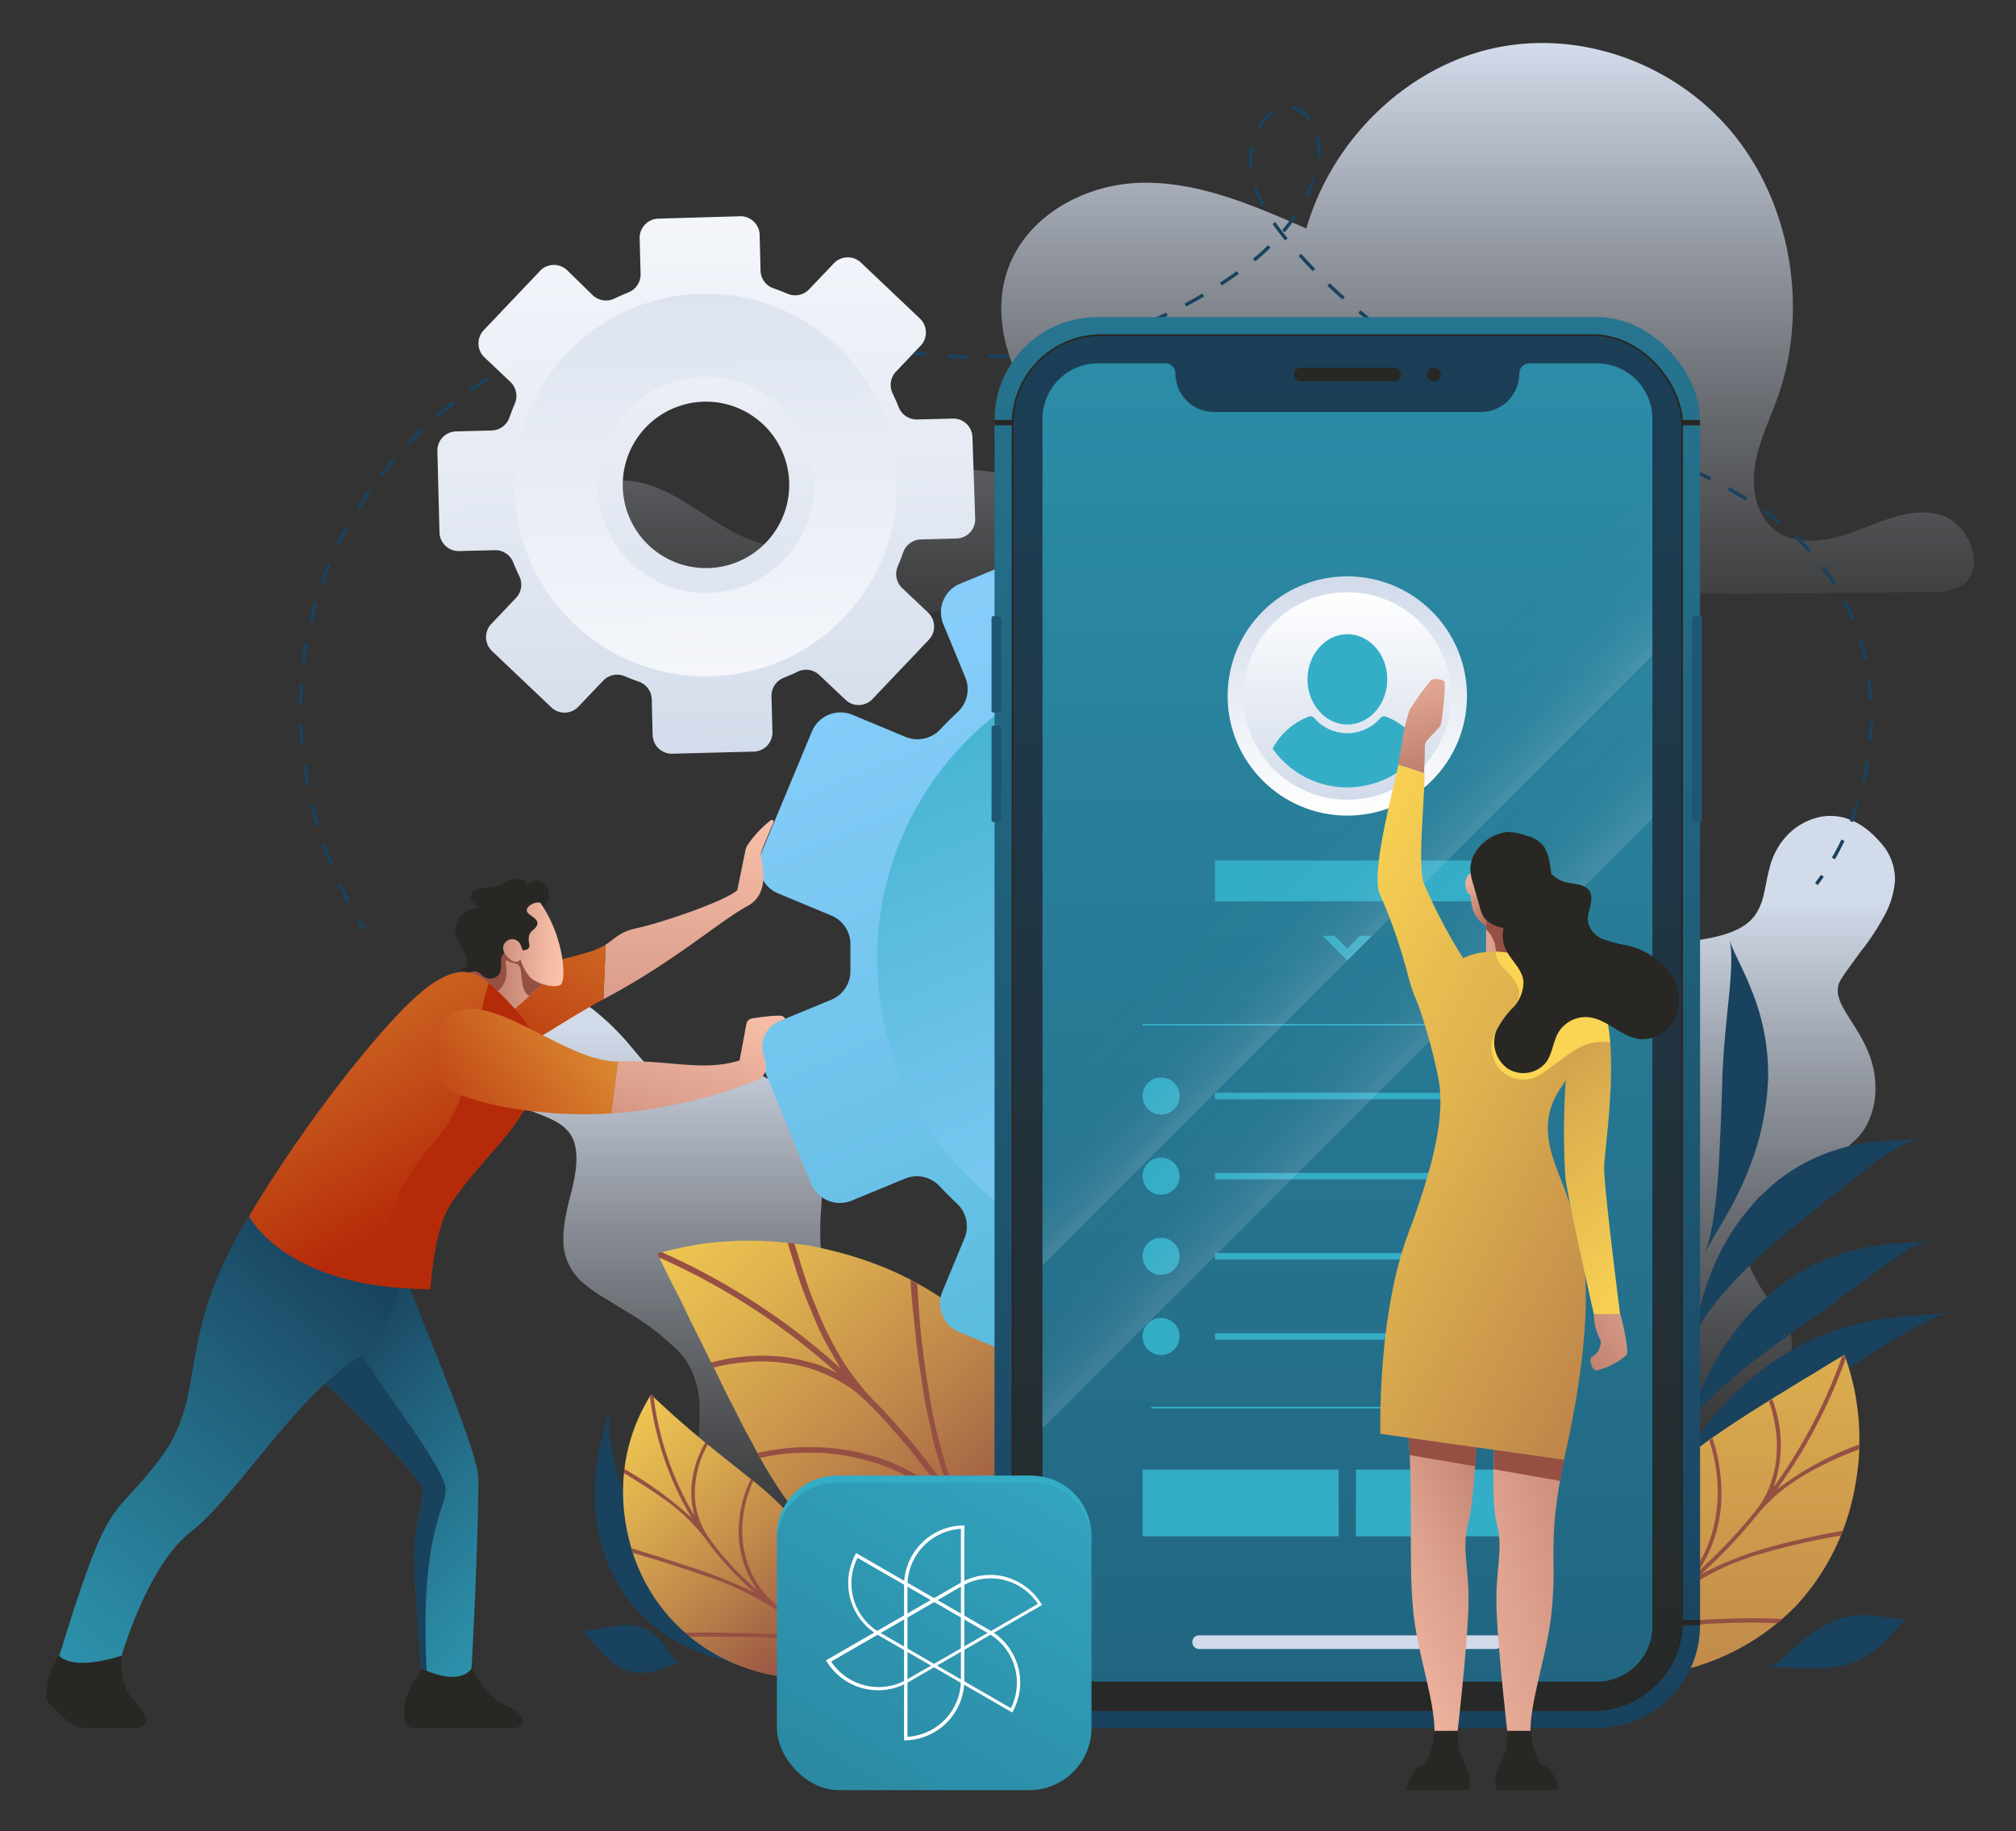 <svg xmlns="http://www.w3.org/2000/svg" xmlns:xlink="http://www.w3.org/1999/xlink" viewBox="0 0 295 268"><rect x="0" y="0" width="295" height="268" fill="#333333" stroke="none"/><defs><style>.cls-1{isolation:isolate;}.cls-2{fill:url(#Gradiente_sem_nome_62);}.cls-3{fill:url(#Gradiente_sem_nome_61);}.cls-4{fill:url(#Gradiente_sem_nome_61-2);}.cls-5,.cls-6{fill:none;stroke:#19425e;stroke-width:0.5px;}.cls-17,.cls-5,.cls-6{stroke-miterlimit:10;}.cls-6{stroke-dasharray:3.01 3.01;}.cls-7{fill:#19425e;}.cls-8{fill:url(#Gradiente_sem_nome_49);}.cls-9{fill:#955043;}.cls-10{fill:url(#Gradiente_sem_nome_49-2);}.cls-11{fill:url(#Gradiente_sem_nome_49-3);}.cls-12{fill:url(#Gradiente_sem_nome_27);}.cls-13{fill:url(#Gradiente_sem_nome_27-2);}.cls-14{fill:url(#Gradiente_sem_nome_31);}.cls-15{fill:url(#Gradiente_sem_nome_32);}.cls-16{fill:url(#Gradiente_sem_nome_7);}.cls-17{stroke:#282723;stroke-width:0.25px;fill:url(#Gradiente_sem_nome_4);}.cls-18{fill:url(#Gradiente_sem_nome_7-2);}.cls-19{fill:#282723;}.cls-20{fill:url(#Gradiente_sem_nome_7-3);}.cls-21{fill:url(#Gradiente_sem_nome_7-4);}.cls-22{fill:url(#Gradiente_sem_nome_7-5);}.cls-23{fill:url(#Gradiente_sem_nome_11);}.cls-24{fill:url(#Gradiente_sem_nome_11-2);}.cls-25{fill:#34adc7;}.cls-26,.cls-52{mix-blend-mode:multiply;}.cls-27{fill:#d2dbea;mix-blend-mode:soft-light;}.cls-28{fill:url(#Gradiente_sem_nome_20);}.cls-29{fill:url(#Gradiente_sem_nome_20-2);}.cls-30{fill:url(#Gradiente_sem_nome_47);}.cls-31{fill:url(#Gradiente_sem_nome_47-2);}.cls-32{fill:url(#Gradiente_sem_nome_35);}.cls-33{fill:url(#Gradiente_sem_nome_40);}.cls-34{fill:url(#Gradiente_sem_nome_35-2);}.cls-35{fill:url(#Gradiente_sem_nome_35-3);}.cls-36{fill:url(#Gradiente_sem_nome_39);}.cls-37{fill:#b52b09;}.cls-38{fill:url(#Gradiente_sem_nome_40-2);}.cls-39{fill:url(#Gradiente_sem_nome_35-4);}.cls-40{fill:url(#Gradiente_sem_nome_47-3);}.cls-41{fill:#fff;}.cls-42{fill:url(#Gradiente_sem_nome_35-5);}.cls-43{fill:url(#Gradiente_sem_nome_35-6);}.cls-44{fill:url(#Gradiente_sem_nome_35-7);}.cls-45{fill:url(#Gradiente_sem_nome_49-4);}.cls-46{fill:url(#Gradiente_sem_nome_35-8);}.cls-47{fill:url(#Gradiente_sem_nome_35-9);}.cls-48{fill:url(#Gradiente_sem_nome_35-10);}.cls-49{fill:url(#Gradiente_sem_nome_49-5);}.cls-50{fill:url(#Gradiente_sem_nome_49-6);}.cls-51{fill:url(#Gradiente_sem_nome_35-11);}.cls-52{fill:#fad553;}</style><linearGradient id="Gradiente_sem_nome_62" x1="185.36" y1="122.18" x2="185.36" y2="6.92" gradientUnits="userSpaceOnUse"><stop offset="0.19" stop-color="#d2dbea" stop-opacity="0"/><stop offset="0.26" stop-color="#d2dbea" stop-opacity="0.04"/><stop offset="0.38" stop-color="#d2dbea" stop-opacity="0.15"/><stop offset="0.54" stop-color="#d2dbea" stop-opacity="0.33"/><stop offset="0.73" stop-color="#d2dbea" stop-opacity="0.58"/><stop offset="0.94" stop-color="#d2dbea" stop-opacity="0.9"/><stop offset="1" stop-color="#d2dbea"/></linearGradient><linearGradient id="Gradiente_sem_nome_61" x1="109.88" y1="229.69" x2="109.88" y2="150.14" gradientUnits="userSpaceOnUse"><stop offset="0" stop-color="#d2dbea" stop-opacity="0"/><stop offset="0.09" stop-color="#d2dbea" stop-opacity="0.04"/><stop offset="0.24" stop-color="#d2dbea" stop-opacity="0.15"/><stop offset="0.44" stop-color="#d2dbea" stop-opacity="0.33"/><stop offset="0.67" stop-color="#d2dbea" stop-opacity="0.58"/><stop offset="0.92" stop-color="#d2dbea" stop-opacity="0.9"/><stop offset="1" stop-color="#d2dbea"/></linearGradient><linearGradient id="Gradiente_sem_nome_61-2" x1="243.83" y1="215.68" x2="243.83" y2="131.62" xlink:href="#Gradiente_sem_nome_61"/><linearGradient id="Gradiente_sem_nome_49" x1="92.02" y1="166.18" x2="147.59" y2="227.27" gradientUnits="userSpaceOnUse"><stop offset="0" stop-color="#fad553"/><stop offset="0.14" stop-color="#f3cb52"/><stop offset="0.37" stop-color="#dfb24f"/><stop offset="0.67" stop-color="#bf874a"/><stop offset="1" stop-color="#955043"/></linearGradient><linearGradient id="Gradiente_sem_nome_49-2" x1="82.1" y1="201.8" x2="119.08" y2="242.91" xlink:href="#Gradiente_sem_nome_49"/><linearGradient id="Gradiente_sem_nome_49-3" x1="249.6" y1="122.42" x2="249.6" y2="310.89" xlink:href="#Gradiente_sem_nome_49"/><linearGradient id="Gradiente_sem_nome_27" x1="176.55" y1="30.58" x2="176.55" y2="232.91" gradientTransform="translate(-35.38 96.77) rotate(-22.42)" gradientUnits="userSpaceOnUse"><stop offset="0" stop-color="#8ed0ff"/><stop offset="0.18" stop-color="#84ccf9"/><stop offset="0.49" stop-color="#6bc2e9"/><stop offset="0.88" stop-color="#41b2cf"/><stop offset="0.99" stop-color="#34adc7"/></linearGradient><linearGradient id="Gradiente_sem_nome_27-2" x1="176.55" y1="182.63" x2="176.55" y2="54.49" xlink:href="#Gradiente_sem_nome_27"/><linearGradient id="Gradiente_sem_nome_31" x1="136.61" y1="-36.21" x2="136.61" y2="89.06" gradientTransform="translate(-34.45 28.67) rotate(-1.48)" gradientUnits="userSpaceOnUse"><stop offset="0" stop-color="#fff"/><stop offset="0.31" stop-color="#f5f7fb"/><stop offset="0.83" stop-color="#dce3ef"/><stop offset="0.99" stop-color="#d2dbea"/></linearGradient><linearGradient id="Gradiente_sem_nome_32" x1="136.61" y1="112.11" x2="136.61" y2="-8.9" gradientTransform="translate(-34.45 28.67) rotate(-1.48)" gradientUnits="userSpaceOnUse"><stop offset="0" stop-color="#fff"/><stop offset="0.3" stop-color="#f5f7fb"/><stop offset="0.8" stop-color="#dce3ef"/><stop offset="0.96" stop-color="#d2dbea"/></linearGradient><linearGradient id="Gradiente_sem_nome_7" x1="197.15" y1="249.37" x2="197.15" y2="-182.7" gradientUnits="userSpaceOnUse"><stop offset="0" stop-color="#19425e"/><stop offset="0.99" stop-color="#34adc7"/></linearGradient><linearGradient id="Gradiente_sem_nome_4" x1="197.15" y1="21.9" x2="197.15" y2="267.8" gradientUnits="userSpaceOnUse"><stop offset="0" stop-color="#19425e"/><stop offset="1" stop-color="#282723"/></linearGradient><linearGradient id="Gradiente_sem_nome_7-2" x1="197.15" y1="417.03" x2="197.15" y2="-109.63" xlink:href="#Gradiente_sem_nome_7"/><linearGradient id="Gradiente_sem_nome_7-3" x1="153.69" y1="97.23" x2="112.74" y2="97.23" xlink:href="#Gradiente_sem_nome_7"/><linearGradient id="Gradiente_sem_nome_7-4" x1="153.69" y1="113.25" x2="112.74" y2="113.25" xlink:href="#Gradiente_sem_nome_7"/><linearGradient id="Gradiente_sem_nome_7-5" x1="648.43" y1="67.97" x2="607.48" y2="67.97" gradientTransform="translate(-392.22 37.27)" xlink:href="#Gradiente_sem_nome_7"/><linearGradient id="Gradiente_sem_nome_11" x1="313.87" y1="94.66" x2="313.87" y2="59.38" gradientTransform="translate(511.02 179.47) rotate(180)" gradientUnits="userSpaceOnUse"><stop offset="0" stop-color="#d2dbea"/><stop offset="0.99" stop-color="#fff"/></linearGradient><linearGradient id="Gradiente_sem_nome_11-2" x1="197.15" y1="116.63" x2="197.15" y2="86.05" gradientTransform="matrix(1, 0, 0, 1, 0, 0)" xlink:href="#Gradiente_sem_nome_11"/><linearGradient id="Gradiente_sem_nome_20" x1="163.36" y1="107.84" x2="218.12" y2="162.6" gradientUnits="userSpaceOnUse"><stop offset="0.56" stop-color="#d2dbea" stop-opacity="0"/><stop offset="0.68" stop-color="#d2dbea" stop-opacity="0.01"/><stop offset="0.74" stop-color="#d2dbea" stop-opacity="0.04"/><stop offset="0.79" stop-color="#d2dbea" stop-opacity="0.1"/><stop offset="0.83" stop-color="#d2dbea" stop-opacity="0.18"/><stop offset="0.87" stop-color="#d2dbea" stop-opacity="0.28"/><stop offset="0.9" stop-color="#d2dbea" stop-opacity="0.41"/><stop offset="0.93" stop-color="#d2dbea" stop-opacity="0.57"/><stop offset="0.96" stop-color="#d2dbea" stop-opacity="0.74"/><stop offset="0.98" stop-color="#d2dbea" stop-opacity="0.94"/><stop offset="0.99" stop-color="#d2dbea"/></linearGradient><linearGradient id="Gradiente_sem_nome_20-2" x1="164.01" y1="88.41" x2="215.67" y2="140.07" xlink:href="#Gradiente_sem_nome_20"/><linearGradient id="Gradiente_sem_nome_47" x1="99.65" y1="252.59" x2="43.32" y2="200.13" gradientUnits="userSpaceOnUse"><stop offset="0" stop-color="#34adc7"/><stop offset="0.16" stop-color="#32a3be"/><stop offset="0.44" stop-color="#2b8aa4"/><stop offset="0.78" stop-color="#21607b"/><stop offset="1" stop-color="#19425e"/></linearGradient><linearGradient id="Gradiente_sem_nome_47-2" x1="-23.65" y1="271.83" x2="50.04" y2="182.32" xlink:href="#Gradiente_sem_nome_47"/><linearGradient id="Gradiente_sem_nome_35" x1="100.74" y1="112.17" x2="100.74" y2="191.44" gradientUnits="userSpaceOnUse"><stop offset="0" stop-color="#fcc4ad"/><stop offset="0.15" stop-color="#f3baa4"/><stop offset="0.39" stop-color="#dda18d"/><stop offset="0.71" stop-color="#b77766"/><stop offset="0.96" stop-color="#955043"/></linearGradient><linearGradient id="Gradiente_sem_nome_40" x1="113.6" y1="81.23" x2="70.81" y2="160.82" gradientUnits="userSpaceOnUse"><stop offset="0" stop-color="#fad553"/><stop offset="0.15" stop-color="#f2c24b"/><stop offset="0.46" stop-color="#de9035"/><stop offset="0.89" stop-color="#be4012"/><stop offset="1" stop-color="#b52b09"/></linearGradient><linearGradient id="Gradiente_sem_nome_35-2" x1="87.67" y1="141.37" x2="63.9" y2="141.37" xlink:href="#Gradiente_sem_nome_35"/><linearGradient id="Gradiente_sem_nome_35-3" x1="82.98" y1="138.42" x2="65.05" y2="137.31" xlink:href="#Gradiente_sem_nome_35"/><linearGradient id="Gradiente_sem_nome_39" x1="8.87" y1="79.07" x2="63.67" y2="176.18" gradientUnits="userSpaceOnUse"><stop offset="0" stop-color="#fad553"/><stop offset="0.12" stop-color="#f6cb4f"/><stop offset="0.31" stop-color="#ecb244"/><stop offset="0.55" stop-color="#da8731"/><stop offset="0.84" stop-color="#c34e18"/><stop offset="1" stop-color="#b52b09"/></linearGradient><linearGradient id="Gradiente_sem_nome_40-2" x1="111.17" y1="130.76" x2="59.79" y2="173.58" gradientTransform="translate(5.32 -5.47) rotate(1.88)" xlink:href="#Gradiente_sem_nome_40"/><linearGradient id="Gradiente_sem_nome_35-4" x1="105.69" y1="142.67" x2="91.02" y2="196.16" gradientTransform="translate(5.32 -5.47) rotate(1.88)" xlink:href="#Gradiente_sem_nome_35"/><linearGradient id="Gradiente_sem_nome_47-3" x1="166.08" y1="190.72" x2="68.94" y2="350.3" xlink:href="#Gradiente_sem_nome_47"/><linearGradient id="Gradiente_sem_nome_35-5" x1="193.63" y1="237.18" x2="264.72" y2="217.49" xlink:href="#Gradiente_sem_nome_35"/><linearGradient id="Gradiente_sem_nome_35-6" x1="189.62" y1="238.85" x2="242.54" y2="213.98" xlink:href="#Gradiente_sem_nome_35"/><linearGradient id="Gradiente_sem_nome_35-7" x1="200.88" y1="121.1" x2="226.33" y2="156.91" gradientTransform="matrix(0.94, 0.33, -0.3, 0.87, 48.88, -84.63)" xlink:href="#Gradiente_sem_nome_35"/><linearGradient id="Gradiente_sem_nome_49-4" x1="191.92" y1="124.55" x2="277.6" y2="168.84" gradientTransform="matrix(0.99, 0.02, 0.02, 0.93, -0.64, 2.29)" xlink:href="#Gradiente_sem_nome_49"/><linearGradient id="Gradiente_sem_nome_35-8" x1="211.39" y1="126.96" x2="221.55" y2="134.98" xlink:href="#Gradiente_sem_nome_35"/><linearGradient id="Gradiente_sem_nome_35-9" x1="212.69" y1="126.65" x2="221.87" y2="135.15" xlink:href="#Gradiente_sem_nome_35"/><linearGradient id="Gradiente_sem_nome_35-10" x1="208.62" y1="136.5" x2="232.79" y2="136.5" xlink:href="#Gradiente_sem_nome_35"/><linearGradient id="Gradiente_sem_nome_49-5" x1="168.7" y1="151.93" x2="275.51" y2="207.14" xlink:href="#Gradiente_sem_nome_49"/><linearGradient id="Gradiente_sem_nome_49-6" x1="248.99" y1="191.83" x2="199.78" y2="119.25" xlink:href="#Gradiente_sem_nome_49"/><linearGradient id="Gradiente_sem_nome_35-11" x1="257.08" y1="180.17" x2="215.82" y2="209.41" xlink:href="#Gradiente_sem_nome_35"/></defs><title>aboutArtboard 1</title><g class="cls-1"><g id="Layer_1" data-name="Layer 1"><path class="cls-2" d="M147.23,40.17c2.52-8.43,11.42-13.25,19.8-13.42s16.39,3.3,24.12,6.7c3.79-13.07,14.67-23.57,27.36-26.38s26.66,2.17,35.12,12.53,11.05,25.68,6.52,38.48c-1.11,3.16-2.63,6.2-3.25,9.5s-.16,7.11,2.17,9.42c3.15,3.12,8.21,2.33,12.29.8s8.35-3.62,12.54-2.46,6.86,7.75,3.27,10.3a8.07,8.07,0,0,1-4.65,1l-25,.25C250.4,87,243,87,236.59,83.7c-5.22-2.66-9.39-7.33-14.77-9.59-9.12-3.83-19.31,0-28.64,3.24A235.92,235.92,0,0,1,98.57,89.8c-4.11-.31-8.4-.78-11.88-3.1s-5.87-7.07-4.35-11.12c1.61-4.31,6.86-5.92,11.16-5s8,3.79,11.76,6.11,8.24,4.22,12.5,3.1c4.11-1.08,7.1-4.71,10.67-7.11a25.06,25.06,0,0,1,14.19-3.86c2.88,0,11.8,2.62,13.56-1.33,1.48-3.31-5.2-8.4-6.82-11.52C146.88,51.22,145.64,45.49,147.23,40.17Z"/><path class="cls-3" d="M83.49,174.89c1.35-5,1-7.65-.28-9.23s-3.46-2.26-6-3.26A8.49,8.49,0,0,1,73.82,160a8.92,8.92,0,0,1-1.93-3.8c-.61-2.85.28-6.27,4-9.24s7.6-1.7,11,.86a37.83,37.83,0,0,1,4.62,4.39c1.33,1.54,2.48,3,3.41,3.92,1.86,1.88,4.2,1.09,7.32.49s7-1,11.54,2.14a14.58,14.58,0,0,1,2.91,2.54,14.07,14.07,0,0,1,1.88,2.9,16.49,16.49,0,0,1,1.61,6.28,49.47,49.47,0,0,1,0,6.22,39.6,39.6,0,0,0-.11,5.48c.61,6.43,6.32,10.27,14.47,12.08,4.07.9,6.17,2.95,7.14,5.47s.62,5.62-.07,8.67c-1.49,6.17-1.57,9.33,4.22,14.45a6.93,6.93,0,0,1,2.26,5,12.41,12.41,0,0,1-1.44,6.2,18.45,18.45,0,0,1-11,9.25c-4.88,1.44-11,1-16.68-.74s-11-4.92-14.46-9.52a16.66,16.66,0,0,1-3.53-9.32,45.75,45.75,0,0,1,.72-9.52,41.12,41.12,0,0,0,.63-9.29,14.27,14.27,0,0,0-1.09-4.22A10.64,10.64,0,0,0,98.49,197a43.23,43.23,0,0,0-3.63-3c-1.21-.85-2.4-1.58-3.51-2.25l-3.12-1.91A21.4,21.4,0,0,1,85.61,188a8.26,8.26,0,0,1-3-4.75C82.2,181.25,82.51,178.56,83.49,174.89Z"/><path class="cls-4" d="M247.21,137.76c5.6-.68,8.08-1.88,9.51-3.68a8.37,8.37,0,0,0,1.38-3.22c.15-.61.27-1.27.41-2s.31-1.39.51-2.13a10.49,10.49,0,0,1,2.23-4.18,9.32,9.32,0,0,1,4-2.69c3.07-1.06,6.63-.35,9.87,3.39a8,8,0,0,1,2.17,5.64,12.74,12.74,0,0,1-1.73,5.45,34.13,34.13,0,0,1-3.34,5c-1.1,1.55-2.17,2.91-2.82,4-1.34,2.1.33,4.23,2,6.91s3.45,5.94,2.95,10.55a10.82,10.82,0,0,1-.8,3,8.92,8.92,0,0,1-1.43,2.39,16,16,0,0,1-4.35,3.4c-1.64.93-3.44,1.7-5.14,2.47a24.48,24.48,0,0,0-4.41,2.49c-4.86,3.66-3.67,10.54,1.4,16.6,2.52,3,3.07,5.38,2.24,7.39s-2.71,3.74-5.11,5.4c-4.6,3.34-6.51,6-3.38,12.12a5.28,5.28,0,0,1,.08,4.65,13.12,13.12,0,0,1-3.7,4.44,23.48,23.48,0,0,1-13.88,5.07,24.87,24.87,0,0,1-16.19-6.46,27.72,27.72,0,0,1-9.26-18.49,23.27,23.27,0,0,1,2.77-13,38.42,38.42,0,0,1,7.32-9.23c1.32-1.36,2.75-2.62,4-3.9a38.48,38.48,0,0,0,3.6-3.92,19.62,19.62,0,0,0,2.83-4.32,16.15,16.15,0,0,0,.93-2.47,20.35,20.35,0,0,0,.63-2.74c.28-1.93.45-3.77.55-5.52s.26-3.37.35-4.93.15-3,.32-4.42a28.48,28.48,0,0,1,.72-3.84,13.83,13.83,0,0,1,1.34-3.31,9.85,9.85,0,0,1,2.39-2.67C240.23,139.44,243,138.25,247.21,137.76Z"/><path class="cls-5" d="M265.79,129.39c.3-.39.59-.8.88-1.21"/><path class="cls-6" d="M268.28,125.64c8.62-14.92,8.77-38.31-10.94-51.43C236,60,210.84,61.46,188.82,35.72c-2.75-3.22-5.22-6.79-5.76-11.06-.7-5.59,3.77-11.25,7.81-8,4.5,3.64,2,14.35-8.49,22.3a65.82,65.82,0,0,1-40.9,13.29c-15-.32-29.72-5.83-44.72-5.07-24,1.22-46.15,20.41-51.5,44.67-3.1,14-.42,29.07,6.49,41.55"/><path class="cls-5" d="M52.49,134.73c.26.43.51.86.78,1.29"/><path class="cls-7" d="M285.6,192a17.77,17.77,0,0,0-3.68,1.39l-2.28,1.2c-.81.43-1.64,1-2.52,1.48-3.54,2.14-7.61,4.85-12.3,7.75-2.85,1.82-5.57,3.57-8.1,5.29s-4.88,3.43-6.92,5.11c-4.15,3.31-7.22,6.43-8.65,8.7,1.43-2.26,3.07-6.3,6.17-11a50.31,50.31,0,0,1,5.74-7.17,46.17,46.17,0,0,1,8.22-6.66A38.07,38.07,0,0,1,276,193C280.28,192.3,283.6,192.49,285.6,192Z"/><path class="cls-7" d="M282.42,181.49c-1.69.45-4.13,1.91-7,4s-6.11,4.61-9.91,7.24c-2.31,1.65-4.54,3.21-6.62,4.75s-4,3-5.7,4.53c-3.43,2.92-6,5.68-7,7.69,1.09-2,2.13-5.58,4.43-9.78a39.81,39.81,0,0,1,4.42-6.53,37.44,37.44,0,0,1,6.68-6.15,30,30,0,0,1,12.5-4.86C277.88,181.77,280.74,181.94,282.42,181.49Z"/><path class="cls-7" d="M280.84,166.63a13,13,0,0,0-3.07,1.3l-1.85,1.15c-.66.41-1.32.94-2,1.43-2.81,2.06-5.92,4.66-9.49,7.47-2.16,1.75-4.22,3.45-6.13,5.14s-3.63,3.38-5.1,5c-3,3.28-5.05,6.42-5.77,8.57.73-2.14,1.15-5.85,2.92-10.32a34.43,34.43,0,0,1,3.69-7,32.72,32.72,0,0,1,6.23-6.69,27,27,0,0,1,12.38-5.32c.93-.13,1.78-.28,2.6-.33l2.26-.16A19,19,0,0,0,280.84,166.63Z"/><path class="cls-7" d="M253.07,137.45c.42,1.69,1.94,4.1,3.27,7.55a32.49,32.49,0,0,1,2.38,13.08,40.14,40.14,0,0,1-1.41,8.87,45.39,45.39,0,0,1-2.78,7.31c-2.05,4.28-4.25,7.3-5.15,9.38.91-2.09,1.55-5.77,1.92-10.28.21-2.25.3-4.72.43-7.31s.2-5.35.3-8.22c.16-4.68.66-8.82,1-12.34S253.49,139.14,253.07,137.45Z"/><path class="cls-7" d="M108.66,243.91c-1.54-.7-4.28-1.14-7.65-2.65a23,23,0,0,1-10.14-8.69,27.18,27.18,0,0,1-2.1-4.22,27.6,27.6,0,0,1-1.23-4.27,28.82,28.82,0,0,1-.44-7.83c.39-4.73,1.77-8.13,2.19-10.28-.43,2.17-.11,5.84,1.15,10A55.24,55.24,0,0,0,96.56,229,114,114,0,0,0,103,238.6C105.11,241.24,107.11,243.21,108.66,243.91Z"/><path class="cls-7" d="M99.43,243.59c-1.07-.36-4.39,2.06-7.41,1-3.7-1.24-5.68-5.43-7.08-5.9,1.4.47,5.51-1.69,9.2-.45C97.16,239.3,98.36,243.23,99.43,243.59Z"/><path class="cls-7" d="M279.22,236.92c-1.51.54-3.58,4.83-7.86,6.34-5.22,1.86-10.65.23-12.62.93,2-.7,5.16-5.38,10.38-7.24C273.4,235.43,277.71,237.46,279.22,236.92Z"/><path class="cls-8" d="M147.83,198.88a48.94,48.94,0,0,1,9.47,18.82,52.58,52.58,0,0,1,1.44,9.46c.08,1.51.14,3,.12,4.38s-.16,2.81-.29,4.12a45.27,45.27,0,0,1-1.23,7.05c-.25,1-.5,2-.77,2.87s-.59,1.7-.86,2.42a43.45,43.45,0,0,1-1.94,4.43s-1.53-1.05-3.87-2.83l-1.9-1.46-2.26-1.65c-1.58-1.16-3.24-2.46-5.12-3.79-.92-.67-1.84-1.36-2.76-2.08s-2-1.4-2.93-2.13c-1.87-1.5-4-2.94-5.83-4.55A65.57,65.57,0,0,1,110,211.05c-1.25-2.12-2.29-4.44-3.43-6.55-.55-1.08-1.07-2.19-1.58-3.26s-1.06-2.07-1.55-3.09c-1-2.09-2-4-2.82-5.72l-1.21-2.52c-.4-.76-.77-1.48-1.1-2.12-1.33-2.63-2.1-4.32-2.1-4.32a43,43,0,0,1,4.71-1.11c.76-.15,1.61-.29,2.53-.42s1.9-.18,3-.25a46.68,46.68,0,0,1,7.17.05c1.3.11,2.67.26,4.09.46s2.82.54,4.3.9a52.74,52.74,0,0,1,9,3.1A49.22,49.22,0,0,1,147.83,198.88Z"/><path class="cls-9" d="M134.23,187.86l-1-.53c.09,1.56.25,3.6.52,5.9s.5,5,.95,7.75c.22,1.37.41,2.84.68,4.28s.62,2.86.92,4.36.71,3,1.17,4.41.9,3,1.49,4.39c-.86-1.19-1.65-2.44-2.57-3.59l-2.73-3.46c-.93-1.14-1.94-2.21-2.9-3.32-.49-.55-1-1.11-1.47-1.64l-1.55-1.57a25.18,25.18,0,0,1-2.3-2.69,27.07,27.07,0,0,1-2-2.8,53.93,53.93,0,0,1-3.15-5.94c-.87-2.06-1.68-4-2.34-6s-1.2-3.82-1.7-5.43l-1-.11c.79,2.55,1.7,5.74,3,8.88.67,1.55,1.3,3.26,2.11,4.83.4.8.83,1.58,1.29,2.36s.89,1.59,1.39,2.36a98.86,98.86,0,0,0-26.24-17.05l-.63.18h0l.28.61a98.36,98.36,0,0,1,26,16.9c-.81-.41-1.62-.78-2.44-1.1s-1.69-.52-2.53-.72a23.22,23.22,0,0,0-4.93-.69,28.65,28.65,0,0,0-8.51,1l.37.74a25.52,25.52,0,0,1,5-.82,23.76,23.76,0,0,1,5.92.21,21.37,21.37,0,0,1,6.15,1.88,24.1,24.1,0,0,1,2.94,1.68,21,21,0,0,1,2.65,2.29l1.54,1.55c.5.53,1,1.09,1.46,1.63.95,1.1,1.95,2.17,2.87,3.29l2.71,3.44c.91,1.13,1.69,2.37,2.54,3.55a24.63,24.63,0,0,0-3.61-2.73,35,35,0,0,0-3.89-2,26,26,0,0,0-4-1.31,29.14,29.14,0,0,0-3.85-.77,37.53,37.53,0,0,0-6.93-.18,39.52,39.52,0,0,0-5.14.79l.4.71a32.7,32.7,0,0,1,6.28-.76,31.17,31.17,0,0,1,8.38.86,28.09,28.09,0,0,1,8.94,3.8,31.57,31.57,0,0,1,4,3.32,26.49,26.49,0,0,1,3.3,4.32c.64,1,1.14,2,1.72,3.07s1.13,2.05,1.66,3.1l1.5,3.18.74,1.59c.24.54.44,1.09.67,1.63a23.89,23.89,0,0,0-3.79-4.15,24.51,24.51,0,0,0-4.34-3.14,32.12,32.12,0,0,0-8.9-3.54,38.16,38.16,0,0,0-7.33-.89,29.59,29.59,0,0,0-3.81.16l.67.69a36.38,36.38,0,0,1,9.61.69,38.24,38.24,0,0,1,4.57,1.34,27.56,27.56,0,0,1,4.73,2.26c.78.46,1.57,1,2.34,1.5s1.46,1.17,2.17,1.82,1.4,1.34,2.07,2.07a23.39,23.39,0,0,1,1.78,2.38c.56.84,1.09,1.72,1.58,2.63a27.68,27.68,0,0,1,1.15,2.92c.92,2.54,1.54,5.17,2.25,7.78l.55.38.29-.59c-.71-2.62-1.33-5.28-2.26-7.84-.34-1-.61-2-.85-3.06s-.51-2-.69-3-.3-2-.43-3-.25-2-.32-3-.11-2-.11-3-.08-2-.07-3c0-2,.14-3.94.19-5.77s.24-3.66.42-5.36.3-3.25.48-4.68c.33-2.85.74-5.13.91-6.32l-.78-1.16c-.11.56-.33,2.07-.64,4.3s-.65,5.12-.91,8.36-.46,6.83-.54,10.59c0,1.86.09,3.72.17,5.64s.4,3.78.64,5.72c-.23-.54-.43-1.1-.67-1.64l-.75-1.6-1.51-3.21c-.53-1.06-1.12-2.09-1.68-3.13s-1.09-2.1-1.74-3.09a35.33,35.33,0,0,1-2.48-4.91,37.1,37.1,0,0,1-1.86-5,75.84,75.84,0,0,1-2.42-10.1c-.54-3.35-1-6.5-1.29-9.37S134.34,189.77,134.23,187.86Z"/><path class="cls-10" d="M115.24,221.32a52.73,52.73,0,0,1,5,6.65c1.56,2.34,3.1,4.8,4.61,7s2.92,4.16,4,5.55l1.73,2.28-.68.36a19.09,19.09,0,0,1-2,.86,25.81,25.81,0,0,1-7.53,1.63,28.16,28.16,0,0,1-11-1.45,26.35,26.35,0,0,1-17.37-19.09A28.23,28.23,0,0,1,91.51,214a26.41,26.41,0,0,1,2.33-7.34c.4-.83.8-1.47,1-1.89l.42-.65,2.1,1.94c1.29,1.2,3.12,2.8,5.16,4.5s4.33,3.47,6.51,5.24A53.1,53.1,0,0,1,115.24,221.32Z"/><path class="cls-9" d="M110.25,216.71l-.34-.3a17.6,17.6,0,0,0-1.79,6.85,14.85,14.85,0,0,0,2.74,9.53,43.83,43.83,0,0,1-7.1-7.68,11.46,11.46,0,0,1-2.05-7.54,14.4,14.4,0,0,1,1.9-6.2l-.37-.31a15.27,15.27,0,0,0-1.81,4.73,13,13,0,0,0,.2,6.09,45,45,0,0,1-6-17.54l-.3-.27h0l-.22.34a45.61,45.61,0,0,0,6.1,17.74A54.91,54.91,0,0,0,91.36,215l-.06.6c1.79,1.08,4,2.44,6.14,4a27.23,27.23,0,0,1,5.9,5.76,44.17,44.17,0,0,0,7.18,7.78,74.87,74.87,0,0,0-10.13-4c-3.26-1.09-6.22-2-8-2.54l.21.67c2.25.65,5.93,1.76,9.8,3.1A46.91,46.91,0,0,1,114,235.86a45.44,45.44,0,0,0,7.41,4.2,53.92,53.92,0,0,0-6.85-.81c-2.24-.15-4.45-.21-6.45-.25-4-.08-7.18-.08-7.87-.05l.68.58c1.53,0,5.56,0,10.13.08,2.29.07,4.7.2,7.13.48a34.71,34.71,0,0,1,7.29,1.57,48.73,48.73,0,0,0,4.73,1.31l.35-.19-.24-.32a46.73,46.73,0,0,1-4.67-1.29,13.14,13.14,0,0,1-5.88-4.09,15,15,0,0,1-2.91-5.68,17.15,17.15,0,0,1-.14-8.37l-.33-.41a17.19,17.19,0,0,0-.47,6.5,16.7,16.7,0,0,0,1.6,5.43,14.57,14.57,0,0,0,4.11,5,43.65,43.65,0,0,1-7.32-4.15,12.9,12.9,0,0,1-4.13-4.77,14.81,14.81,0,0,1-1.52-5.53A17.47,17.47,0,0,1,110.25,216.71Z"/><path class="cls-11" d="M263,234.83a34.35,34.35,0,0,1-11.93,8.06,36.88,36.88,0,0,1-6.28,1.88c-1,.21-2,.39-3,.51s-1.92.18-2.82.23a34.48,34.48,0,0,1-4.94-.09c-.73-.06-1.41-.13-2-.22s-1.22-.21-1.75-.31a30.68,30.68,0,0,1-3.25-.82s.54-1.16,1.49-3l.79-1.47c.28-.54.57-1.12.88-1.73.63-1.22,1.35-2.5,2.07-3.94s1.55-2.86,2.35-4.36,1.66-3,2.61-4.5a44.54,44.54,0,0,1,14.4-15.37c1.4-1,2.93-1.95,4.33-2.89l4.2-2.62c1.39-.82,2.62-1.62,3.8-2.32l1.67-1,1.41-.88c1.75-1.07,2.87-1.69,2.87-1.69a29.73,29.73,0,0,1,1,3.2c.14.51.28,1.09.42,1.72s.24,1.29.35,2a34,34,0,0,1,.41,4.92c0,.9,0,1.84-.05,2.83s-.18,2-.32,3a37.26,37.26,0,0,1-1.46,6.39A34.61,34.61,0,0,1,263,234.83Z"/><path class="cls-9" d="M269.42,224.73l.29-.7c-1.06.17-2.44.42-4,.77s-3.4.71-5.24,1.23a51.58,51.58,0,0,0-11.6,4.39,75.69,75.69,0,0,0,8.39-8.87,16.75,16.75,0,0,1,1.67-1.79,17.75,17.75,0,0,1,1.77-1.6,34.69,34.69,0,0,1,3.86-2.59c1.35-.74,2.66-1.42,3.94-2s2.55-1.07,3.62-1.5l0-.68A45.51,45.51,0,0,0,260,218a76.63,76.63,0,0,0,10.1-19.2l-.16-.43h0l-.41.23a75.93,75.93,0,0,1-10,19.05,18.55,18.55,0,0,0-.2-12.86l-.48.31a18.46,18.46,0,0,1,.88,3.45,16.78,16.78,0,0,1,.25,4.11,15.12,15.12,0,0,1-.86,4.38,15.63,15.63,0,0,1-.93,2.16,15.42,15.42,0,0,1-1.37,2,75.34,75.34,0,0,1-8.33,8.8,20.35,20.35,0,0,0,3.41-11.15,27.59,27.59,0,0,0-.4-4.82,27,27,0,0,0-.91-3.52l-.46.34a24.34,24.34,0,0,1,1,4.31,22.85,22.85,0,0,1,.06,5.87,20.26,20.26,0,0,1-1.88,6.49,21.55,21.55,0,0,1-1.92,3,18.14,18.14,0,0,1-2.66,2.67c-1.27,1-2.6,2-3.91,2.93s-2.67,1.84-4.09,2.65a21.12,21.12,0,0,0,5.81-12.8,28.17,28.17,0,0,0,0-5.15,20.37,20.37,0,0,0-.43-2.62l-.43.53a22.1,22.1,0,0,1,.41,3.82,24,24,0,0,1-.07,2.89,26.3,26.3,0,0,1-.51,3.28,19.75,19.75,0,0,1-1.11,3.48c-.24.58-.51,1.17-.81,1.76s-.65,1.12-1,1.67-.78,1.1-1.21,1.63a16.85,16.85,0,0,1-1.45,1.48,20.06,20.06,0,0,1-1.64,1.36,18.07,18.07,0,0,1-1.87,1.11c-1.64.91-3.36,1.64-5.06,2.42l-.2.42.44.13c1.71-.79,3.45-1.52,5.1-2.43,5.24-2.72,10.92-3.57,16.1-4,1.28-.11,2.52-.17,3.7-.2s2.25-.08,3.24-.08c2,0,3.56.07,4.39.09l.72-.62c-.39,0-1.44-.06-3-.09s-3.56,0-5.79.1a56.9,56.9,0,0,0-15,2.3c1.42-.81,2.74-1.79,4.12-2.67s2.65-1.92,3.93-2.95a39.07,39.07,0,0,1,13.15-6.39A101.55,101.55,0,0,1,269.42,224.73Z"/><path class="cls-12" d="M222.43,104.73,214.61,108a4.56,4.56,0,0,1-5.09-1.16c-.79-.85-1.62-1.68-2.46-2.47a4.59,4.59,0,0,1-1.15-5.1l3.25-7.8a4.53,4.53,0,0,0-2.44-5.92l-17.78-7.4A4.53,4.53,0,0,0,183,80.56l-3.25,7.8a4.56,4.56,0,0,1-4.41,2.79c-1.17-.05-2.33-.05-3.5,0a4.56,4.56,0,0,1-4.41-2.79l-3.22-7.82a4.54,4.54,0,0,0-5.92-2.46l-17.8,7.35a4.53,4.53,0,0,0-2.46,5.91l3.23,7.82a4.56,4.56,0,0,1-1.16,5.09c-.85.79-1.68,1.61-2.47,2.46a4.59,4.59,0,0,1-5.1,1.15l-7.8-3.25a4.53,4.53,0,0,0-5.92,2.44l-7.4,17.78a4.53,4.53,0,0,0,2.45,5.92l7.8,3.25a4.54,4.54,0,0,1,2.78,4.41c0,1.17,0,2.33,0,3.5a4.56,4.56,0,0,1-2.79,4.41l-7.82,3.22a4.54,4.54,0,0,0-2.46,5.92l7.34,17.8a4.54,4.54,0,0,0,5.92,2.46l7.82-3.23a4.54,4.54,0,0,1,5.08,1.16c.8.85,1.62,1.68,2.47,2.47a4.57,4.57,0,0,1,1.14,5.1l-3.24,7.8a4.53,4.53,0,0,0,2.44,5.92l17.78,7.4a4.53,4.53,0,0,0,5.92-2.45l3.25-7.8a4.56,4.56,0,0,1,4.41-2.79c1.16.05,2.33.05,3.5,0a4.56,4.56,0,0,1,4.41,2.79l3.22,7.82a4.54,4.54,0,0,0,5.92,2.46l17.8-7.35a4.52,4.52,0,0,0,2.45-5.91l-3.22-7.82A4.57,4.57,0,0,1,207,176.2c.86-.79,1.69-1.61,2.48-2.46a4.56,4.56,0,0,1,5.09-1.14l7.81,3.24a4.53,4.53,0,0,0,5.92-2.44l7.39-17.78a4.53,4.53,0,0,0-2.44-5.92l-7.8-3.25a4.56,4.56,0,0,1-2.79-4.41c0-1.16,0-2.33,0-3.5a4.56,4.56,0,0,1,2.79-4.41l7.82-3.22a4.54,4.54,0,0,0,2.46-5.92l-7.35-17.8A4.53,4.53,0,0,0,222.43,104.73ZM181,158.41a19.68,19.68,0,1,1,10.69-25.69A19.68,19.68,0,0,1,181,158.41Z"/><path class="cls-13" d="M156.31,98.45a45.18,45.18,0,1,0,59,24.54A45.18,45.18,0,0,0,156.31,98.45Zm27,65.38a25.54,25.54,0,1,1,13.87-33.35A25.54,25.54,0,0,1,183.28,163.83Z"/><path class="cls-14" d="M139.43,61.26l-5.24.13a2.82,2.82,0,0,1-2.68-1.79c-.27-.67-.57-1.33-.88-2a2.83,2.83,0,0,1,.47-3.2l3.6-3.79a2.81,2.81,0,0,0-.1-4L126,38.45a2.8,2.8,0,0,0-4,.11l-3.61,3.79a2.81,2.81,0,0,1-3.17.63c-.66-.28-1.33-.54-2-.77a2.84,2.84,0,0,1-1.93-2.59l-.13-5.24a2.8,2.8,0,0,0-2.88-2.73L96.33,32a2.81,2.81,0,0,0-2.73,2.88l.14,5.23a2.84,2.84,0,0,1-1.8,2.69c-.67.27-1.33.56-2,.88a2.83,2.83,0,0,1-3.2-.47L83,39.56a2.8,2.8,0,0,0-4,.11L70.8,48.31a2.81,2.81,0,0,0,.1,4l3.8,3.6a2.84,2.84,0,0,1,.63,3.17c-.28.66-.54,1.34-.78,2A2.82,2.82,0,0,1,72,63l-5.23.14A2.8,2.8,0,0,0,64,66l.31,11.92a2.8,2.8,0,0,0,2.87,2.73l5.24-.13a2.82,2.82,0,0,1,2.68,1.79c.27.67.57,1.33.88,2a2.83,2.83,0,0,1-.47,3.2l-3.6,3.79a2.81,2.81,0,0,0,.1,4l8.65,8.21a2.8,2.8,0,0,0,4-.11l3.61-3.79a2.82,2.82,0,0,1,3.17-.63c.66.28,1.33.54,2,.77a2.84,2.84,0,0,1,1.93,2.59l.13,5.24a2.81,2.81,0,0,0,2.88,2.73l11.92-.31a2.8,2.8,0,0,0,2.73-2.88l-.14-5.23a2.83,2.83,0,0,1,1.8-2.69c.67-.27,1.33-.56,2-.88a2.83,2.83,0,0,1,3.2.47l3.8,3.6a2.79,2.79,0,0,0,4-.1l8.21-8.64a2.81,2.81,0,0,0-.1-4l-3.8-3.6a2.84,2.84,0,0,1-.63-3.17c.28-.66.54-1.34.78-2a2.82,2.82,0,0,1,2.59-1.93l5.23-.14a2.8,2.8,0,0,0,2.73-2.87L142.3,64A2.8,2.8,0,0,0,139.43,61.26ZM103.62,83.14a12.18,12.18,0,1,1,11.86-12.5A12.18,12.18,0,0,1,103.62,83.14Z"/><path class="cls-15" d="M102.58,43a28,28,0,1,0,28.69,27.25A28,28,0,0,0,102.58,43Zm1.13,43.78a15.82,15.82,0,1,1,15.4-16.22A15.81,15.81,0,0,1,103.71,86.77Z"/><rect class="cls-16" x="145.53" y="46.41" width="103.24" height="206.5" rx="15.05" ry="15.05"/><rect class="cls-17" x="148.16" y="49.04" width="97.98" height="201.25" rx="13.03" ry="13.03"/><path class="cls-18" d="M222.32,54.66h0a5.64,5.64,0,0,1-5.64,5.64H177.62A5.64,5.64,0,0,1,172,54.66h0a1.48,1.48,0,0,0-1.48-1.48h-9.85a8.12,8.12,0,0,0-8.12,8.12V238a8.12,8.12,0,0,0,8.12,8.12h73a8.12,8.12,0,0,0,8.12-8.12V61.3a8.12,8.12,0,0,0-8.12-8.12H223.8A1.48,1.48,0,0,0,222.32,54.66Z"/><rect class="cls-19" x="145.53" y="61.46" width="2.63" height="0.79"/><rect class="cls-19" x="145.53" y="237.08" width="2.63" height="0.79"/><rect class="cls-19" x="246.14" y="61.46" width="2.63" height="0.79"/><rect class="cls-19" x="246.14" y="237.08" width="2.63" height="0.79"/><path class="cls-19" d="M204,55.81H190.33a1,1,0,0,1-1-1h0a1,1,0,0,1,1-1H204a1,1,0,0,1,1,1h0A1,1,0,0,1,204,55.81Z"/><path class="cls-19" d="M210.84,54.82a1,1,0,1,1-1-1A1,1,0,0,1,210.84,54.82Z"/><path class="cls-20" d="M145.36,90.17h.53a.62.62,0,0,1,.62.62v12.88a.62.62,0,0,1-.62.62h-.53a.27.27,0,0,1-.27-.27V90.44A.27.27,0,0,1,145.36,90.17Z"/><path class="cls-21" d="M145.36,106.19h.53a.62.62,0,0,1,.62.62v12.88a.62.62,0,0,1-.62.62h-.53a.27.27,0,0,1-.27-.27V106.47A.27.27,0,0,1,145.36,106.19Z"/><path class="cls-22" d="M247.88,90.17h.53a.62.62,0,0,1,.62.62v28.9a.62.62,0,0,1-.62.62h-.53a.27.27,0,0,1-.27-.27V90.44a.27.27,0,0,1,.27-.27Z" transform="translate(496.64 210.48) rotate(180)"/><circle class="cls-23" cx="197.15" cy="101.86" r="17.51"/><circle class="cls-24" cx="197.15" cy="101.86" r="15.18"/><path class="cls-25" d="M203,99.43c0,3.65-2.62,6.61-5.84,6.61s-5.84-3-5.84-6.61,2.62-6.61,5.84-6.61S203,95.78,203,99.43Z"/><path class="cls-25" d="M197.15,115.24a13.36,13.36,0,0,0,10.93-5.68,10.07,10.07,0,0,0-5.29-4.68.71.71,0,0,0-.8.2,6.37,6.37,0,0,1-9.68,0,.71.71,0,0,0-.8-.2,10.07,10.07,0,0,0-5.29,4.68A13.36,13.36,0,0,0,197.15,115.24Z"/><g class="cls-26"><rect class="cls-25" x="177.79" y="125.94" width="38.73" height="5.97"/><polygon class="cls-25" points="199.01 136.96 197.15 138.82 195.29 136.96 193.53 136.96 197.15 140.58 200.77 136.96 199.01 136.96"/><rect class="cls-25" x="167.2" y="215.08" width="28.69" height="9.77"/><rect class="cls-25" x="198.41" y="215.08" width="28.69" height="9.77"/><rect class="cls-25" x="177.79" y="159.93" width="49.32" height="0.95"/><path class="cls-25" d="M172.61,160.41a2.71,2.71,0,1,1-2.7-2.71A2.7,2.7,0,0,1,172.61,160.41Z"/><rect class="cls-25" x="177.79" y="171.66" width="49.32" height="0.95"/><path class="cls-25" d="M172.61,172.14a2.71,2.71,0,1,1-2.7-2.71A2.71,2.71,0,0,1,172.61,172.14Z"/><rect class="cls-25" x="177.79" y="183.39" width="49.32" height="0.95"/><path class="cls-25" d="M172.61,183.87a2.71,2.71,0,1,1-2.7-2.71A2.71,2.71,0,0,1,172.61,183.87Z"/><rect class="cls-25" x="177.79" y="195.12" width="49.32" height="0.95"/><path class="cls-25" d="M172.61,195.6a2.71,2.71,0,1,1-2.7-2.71A2.71,2.71,0,0,1,172.61,195.6Z"/><rect class="cls-25" x="168.46" y="205.9" width="59.91" height="0.24"/><rect class="cls-25" x="167.2" y="149.86" width="59.91" height="0.24"/></g><path class="cls-27" d="M218.83,241.34H175.47a1,1,0,0,1-1-1h0a1,1,0,0,1,1-1h43.36a1,1,0,0,1,1,1h0A1,1,0,0,1,218.83,241.34Z"/><polygon class="cls-28" points="241.77 74.21 152.53 74.21 152.53 209.05 241.77 119.8 241.77 74.21"/><path class="cls-29" d="M233.65,53.18H223.8a1.48,1.48,0,0,0-1.48,1.48,5.64,5.64,0,0,1-5.64,5.64H177.62A5.64,5.64,0,0,1,172,54.66a1.48,1.48,0,0,0-1.48-1.48h-9.85a8.12,8.12,0,0,0-8.12,8.12V185.16l89.24-89.25V61.3A8.12,8.12,0,0,0,233.65,53.18Z"/><path class="cls-19" d="M61.61,244.19c0,1.12-3.28,3.62-2.28,7.84a1.18,1.18,0,0,0,1.15.88H75.24a1.13,1.13,0,0,0,1-1.79,4.48,4.48,0,0,0-2-1.39c-3-1.15-5.19-5.54-5.19-5.54Z"/><path class="cls-30" d="M60,188.6c2.73,7.1,10,24.22,10,27.73,0,10-1,27.86-1,27.86s-1.4,2.77-7.37,0c0,0-.37-5-.91-13.22s1.45-10.55,1.09-13-16.47-17.71-16.47-17.71l8.76-15.4Z"/><path class="cls-7" d="M65.13,217.39c-.84-3.3-8.16-12.84-12.19-19l-5.1-2.58-2.52,4.43s16.11,15.23,16.47,17.71-1.63,4.8-1.09,13,.91,13.22.91,13.22l.82.35C61.33,222.82,65.89,220.4,65.13,217.39Z"/><path class="cls-19" d="M8.66,242.34a10.76,10.76,0,0,0-1.91,5.88,1.54,1.54,0,0,0,.48,1.12l2.38,2.29a4.61,4.61,0,0,0,3.2,1.28h7.31a1.23,1.23,0,0,0,1.18-1.66,6.16,6.16,0,0,0-1.68-2.35c-2.17-2-1.84-6.56-1.84-6.56Z"/><path class="cls-31" d="M36.44,178c-11.14,18-5.77,25.83-13,35.46s-7.17,4.13-14.76,28.87c0,0,1.61,2.33,9.12,0,0,0,3.76-13.26,10.2-18.2s15.57-20.3,25-25.77c0,0,3.22-1.3,5.9-11.71Z"/><path class="cls-32" d="M112.78,120.06a15.81,15.81,0,0,0-3.33,3.53,2,2,0,0,0-.36.81l-1.2,5.87c-1.6,1.56-11.12,4.81-14.62,5.55-2.69.58-3.2,1.52-4.65,2.44l-.33,8,.72-.39c9.89-5.33,16.52-11.21,20.33-13.24s1.82-7,2-7.71,1.33-3.36,1.84-4.52A.27.27,0,0,0,112.78,120.06Z"/><path class="cls-33" d="M87,139.06c-3,1.13-14.43,3.29-17.21,6.07-2.28,2.28-1.49,8,3.39,8.11s5.92-1.94,15.13-7l.33-8A9.67,9.67,0,0,1,87,139.06Z"/><path class="cls-34" d="M80.32,143.25l-5,4.42s-7.6-6.11-7.11-6,7.14-6.56,7.14-6.56Z"/><path class="cls-9" d="M75.49,135.32H75.1c-1.18,1.17-6.47,6.39-6.9,6.32a37.56,37.56,0,0,0,4.21,3.68c3-1.76.91-5.25,1.84-4.72s1.16.18,1.71.77.05,3.64,1.48,4.41l2.88-2.53Z"/><path class="cls-19" d="M78.91,133.3a3.15,3.15,0,0,0,1.38-2,2.12,2.12,0,0,0-.92-2.14,1.73,1.73,0,0,0-2.25.39c-.09-.57-.79-.86-1.39-.91a3.39,3.39,0,0,0-1.72.44,7.5,7.5,0,0,1-1.64.72,10,10,0,0,1-1.46.15,2.91,2.91,0,0,0-1.4.39,1.2,1.2,0,0,0-.57,1.23c.14.56.77.86,1.06,1.36a3.39,3.39,0,0,0-2.58,1.16,3.11,3.11,0,0,0-.74,2.61,9.47,9.47,0,0,0,1.11,2.4,3.14,3.14,0,0,1,.41,2.53c-.16-.21-.7,0-.72.28a.56.56,0,0,0,.49.53,1.79,1.79,0,0,0,.79-.12,1.75,1.75,0,0,1,.78-.15c.55,0,.91.59,1.4.86a1.61,1.61,0,0,0,1.34.11,1.54,1.54,0,0,0,.94-.94,4.41,4.41,0,0,0,.09-1.5,1.5,1.5,0,0,1,.6-1.32,1.48,1.48,0,0,1,1.15,0,11.53,11.53,0,0,0,1.13.38,2.66,2.66,0,0,0,2.53-1,3.91,3.91,0,0,0,.8-2.62A10.16,10.16,0,0,0,78.91,133.3Z"/><path class="cls-35" d="M76.21,138.35a1.37,1.37,0,0,0-1.32-.9,1.35,1.35,0,0,0-1.23,1,1.46,1.46,0,0,0,.19,1.08,2.93,2.93,0,0,0,.76.85,1.72,1.72,0,0,0,.8.39.71.71,0,0,0,.74-.4,7.2,7.2,0,0,0,1.4,2.64c1,1,3.67,1.7,4.5,1.1s.56-6.94-3-12a2,2,0,0,0-1.88.78c-.58,1,1.7,1.32,1.45,2.38s-1.62.75-1.16,3a.63.63,0,0,1-.5.74l-.47.09Z"/><path class="cls-36" d="M74.25,166c6.45-8,5.43-13.7,1.06-18.32s-6.46-7.58-12.33-3.52S44.35,164.6,36.44,178c0,0,5.31,10.67,26.54,10.67,0,0,.43-8.46,2.84-12.24S71.85,169,74.25,166Z"/><path class="cls-37" d="M71.56,143.88c-.82,1.8-1.31,6.48-2.48,7.65-1.46,1.47.84,7.89-5.08,15-5.53,6.68-6.22,7.93-9.13,21.52a53.25,53.25,0,0,0,8.11.59s.43-8.46,2.84-12.24,6-7.47,8.43-10.45c6.45-8,5.43-13.7,1.06-18.32A48.33,48.33,0,0,0,71.56,143.88Z"/><path class="cls-38" d="M68.52,147.66c-6,.37-8.1,9.77-1.65,12.41,5.36,2.19,14.32,3.41,22.63,2.89l1-7.61C83.85,155.54,74.52,147.29,68.52,147.66Z"/><path class="cls-39" d="M114,148.65c-1.52,0-3.87.39-3.87.39a1,1,0,0,0-.91.81l-1,5.35c-5.39,1.7-10.53-.13-17.61.15h-.09l-1,7.61c1.69-.11,3.36-.28,5-.54a72.2,72.2,0,0,0,16.32-4.37,2.07,2.07,0,0,0,1.2-2.42l-.37-1.51a4,4,0,0,1,2.45-4.68l.76-.31S114.77,148.62,114,148.65Z"/><rect class="cls-40" x="113.68" y="215.96" width="46.04" height="46.04" rx="9.11" ry="9.11"/><path class="cls-41" d="M140.61,223.76v22.13a8.32,8.32,0,0,1-7.82,8.3V232.07a8.33,8.33,0,0,1,7.82-8.31m.5-.51a8.82,8.82,0,0,0-8.82,8.82v22.64a8.82,8.82,0,0,0,8.82-8.82V223.25Z"/><path class="cls-41" d="M125.48,228l19.16,11.06A8.33,8.33,0,0,1,147.92,250l-19.16-11.06A8.3,8.3,0,0,1,125.48,228m-.2-.69a8.82,8.82,0,0,0,3.23,12l19.61,11.32a8.81,8.81,0,0,0-3.23-12L125.28,227.3Z"/><path class="cls-41" d="M144.88,231h0a8.35,8.35,0,0,1,7,3.74l-19.16,11.06a8.33,8.33,0,0,1-11.1-2.62l19.16-11.06a8.33,8.33,0,0,1,4.15-1.12m0-.5a8.81,8.81,0,0,0-4.4,1.18L120.87,243a8.83,8.83,0,0,0,12,3.22l19.61-11.32a8.83,8.83,0,0,0-7.65-4.41Z"/><path class="cls-25" d="M151,216H122.37a8.69,8.69,0,0,0-8.69,8.68v1a8.69,8.69,0,0,1,8.69-8.69H151a8.69,8.69,0,0,1,8.69,8.69v-1A8.69,8.69,0,0,0,151,216Z"/><path class="cls-42" d="M228.86,213.6c-2.57,12.84-.94,13.83-1.82,22.38-.63,6.15-3.09,12.74-3.09,17.35h-3.4s-1.23-10.75-1.54-17.19,1.08-9.21,0-13.2,0-17.32,0-17.32Z"/><path class="cls-9" d="M219,205.62s-.36,4.74-.43,9.41l9.75,1.71c.16-1,.35-2,.58-3.14Z"/><path class="cls-19" d="M220.55,253.33c.25,4.72-2.16,5-1.68,8.39a.34.34,0,0,0,.33.28h8.55a.32.32,0,0,0,.31-.41c-.24-.83-.91-2.65-2.1-3.09-1.56-.57-2-5.17-2-5.17Z"/><path class="cls-43" d="M205.82,205.62c1.21,14.64.15,21.81,1,30.36.63,6.15,3.09,12.74,3.09,17.35h3.39s1.24-10.75,1.55-17.19-1.08-9.21,0-13.2,1.42-17.32,1.42-17.32Z"/><path class="cls-9" d="M205.82,205.62c.22,2.68.37,5.1.46,7.34l9.61,1.65c.31-4.53.42-9,.42-9Z"/><path class="cls-19" d="M213.34,253.33c-.24,4.72,2.16,5,1.68,8.39a.32.32,0,0,1-.32.28h-8.55a.31.31,0,0,1-.31-.41c.24-.83.9-2.65,2.1-3.09,1.55-.57,2-5.17,2-5.17Z"/><path class="cls-44" d="M208.5,109.34a1.66,1.66,0,0,1,.42-1.08c.79-.92,1.5-1.56,1.82-2s.85-6.19.61-6.52-1.74-.58-2.07-.05a46.61,46.61,0,0,0-3,4.18,24.93,24.93,0,0,0-1.08,4.52c-.09.68-.34,2-.63,3.47l3.82,1.32C208.46,111.51,208.49,110.09,208.5,109.34Z"/><path class="cls-45" d="M214.4,140.69a75.83,75.83,0,0,1-6-11.3c-1-2.37,0-11.21.05-16.16l-3.82-1.32c-.56,3-4.07,15.57-2.76,18.85a78.16,78.16,0,0,1,4,11.38c1.65,6.63,3.17,6.87,5.39,6.92C215.11,149.15,217.2,145.14,214.4,140.69Z"/><path class="cls-46" d="M215.39,128.66c-.55,3.14-.1,6.07,2.74,7.18l1.27-6.39Z"/><path class="cls-47" d="M216.88,129.42c0,1-.59,1.74-1.27,1.72s-1.21-.8-1.19-1.77.58-1.74,1.26-1.72S216.9,128.45,216.88,129.42Z"/><path class="cls-48" d="M217.46,131.77v8s2.38,2.67,6.92,1.5v-9.9Z"/><path class="cls-9" d="M217.46,136a4.81,4.81,0,0,1,1.26,4.78,7.54,7.54,0,0,0,5.66.56v-9.9l-6.92.37Z"/><path class="cls-49" d="M214.66,140c5.27-2.21,12.65,1.26,17.51,4.17,0,0,.47,9-3.67,14.88s-.86,11.14.85,16.1,5.36,12.47-.49,38.49L202,209.85s-.52-17.07,4.06-29.29,5.19-18.28,4.46-22.51a82.22,82.22,0,0,0-3.54-12.52C206.19,143.41,212.39,140.91,214.66,140Z"/><path class="cls-50" d="M232.17,144.13a76,76,0,0,0-2.86,11.4,114.15,114.15,0,0,0-.26,16.73c.3,2.85,4.18,20.09,4.18,20.09h3.84s-2.34-18.26-2.34-21.42S238.27,147.24,232.17,144.13Z"/><path class="cls-51" d="M233.23,192.35a7.92,7.92,0,0,0,1,3.85,2.52,2.52,0,0,1-1.23,2.36c-.54.06-.2,2,.64,2a10,10,0,0,0,4.36-2.24c.49-.72-.89-6-.89-6Z"/><path class="cls-19" d="M215.75,125a4.52,4.52,0,0,0-.6,2,7.25,7.25,0,0,0,.37,2.2l1,3.49a4.73,4.73,0,0,0,.74,1.74,4.89,4.89,0,0,0,2.75,1.38,4.8,4.8,0,0,0,2.25.19,4.74,4.74,0,0,0,2.18-1.62,9.8,9.8,0,0,0,2.36-3.6,9.69,9.69,0,0,0,0-4.15,6.32,6.32,0,0,0-.88-2.74,4.61,4.61,0,0,0-2.64-1.6,8.93,8.93,0,0,0-2.59-.54A6.37,6.37,0,0,0,215.75,125Z"/><path class="cls-52" d="M232.17,144.13c-3.66-2.19-8.76-4.7-13.3-4.86h0c-.14,2.81,5.58,4.41,2.53,8.19-3.33,4.12-3.34,5.35-3.05,6.69a4.63,4.63,0,0,0,7.38,2.9c4-2.68,5.64-5,9.88-4.5C235.29,148.57,234.35,145.24,232.17,144.13Z"/><path class="cls-19" d="M223.17,130.55c.12,1.4-1.35,2.33-2.24,3.43a4.77,4.77,0,0,0-.69,4.76c.73,1.74,2.5,3,2.69,4.91a5.42,5.42,0,0,1-1.53,3.81,13.83,13.83,0,0,0-2.45,3.42,4.72,4.72,0,0,0,1.69,5.52,4.28,4.28,0,0,0,5.61-.94c.92-1.28,1-3,1.79-4.36a4.69,4.69,0,0,1,4.35-2.23c2.81.25,4.92,3,7.72,3.22a5.35,5.35,0,0,0,5.3-3.76,7.11,7.11,0,0,0-1.51-6.55,11.13,11.13,0,0,0-6-3.45,19,19,0,0,1-3.37-.9,3.48,3.48,0,0,1-2.16-2.54c-.18-1.51,1-3.15.24-4.43s-2.77-1-4-1.5c-1.79-.71-2.57-2.38-4-3.51-1.16-.92-2.59-.76-3.08.87C221,128.1,223,129,223.17,130.55Z"/></g></g></svg>